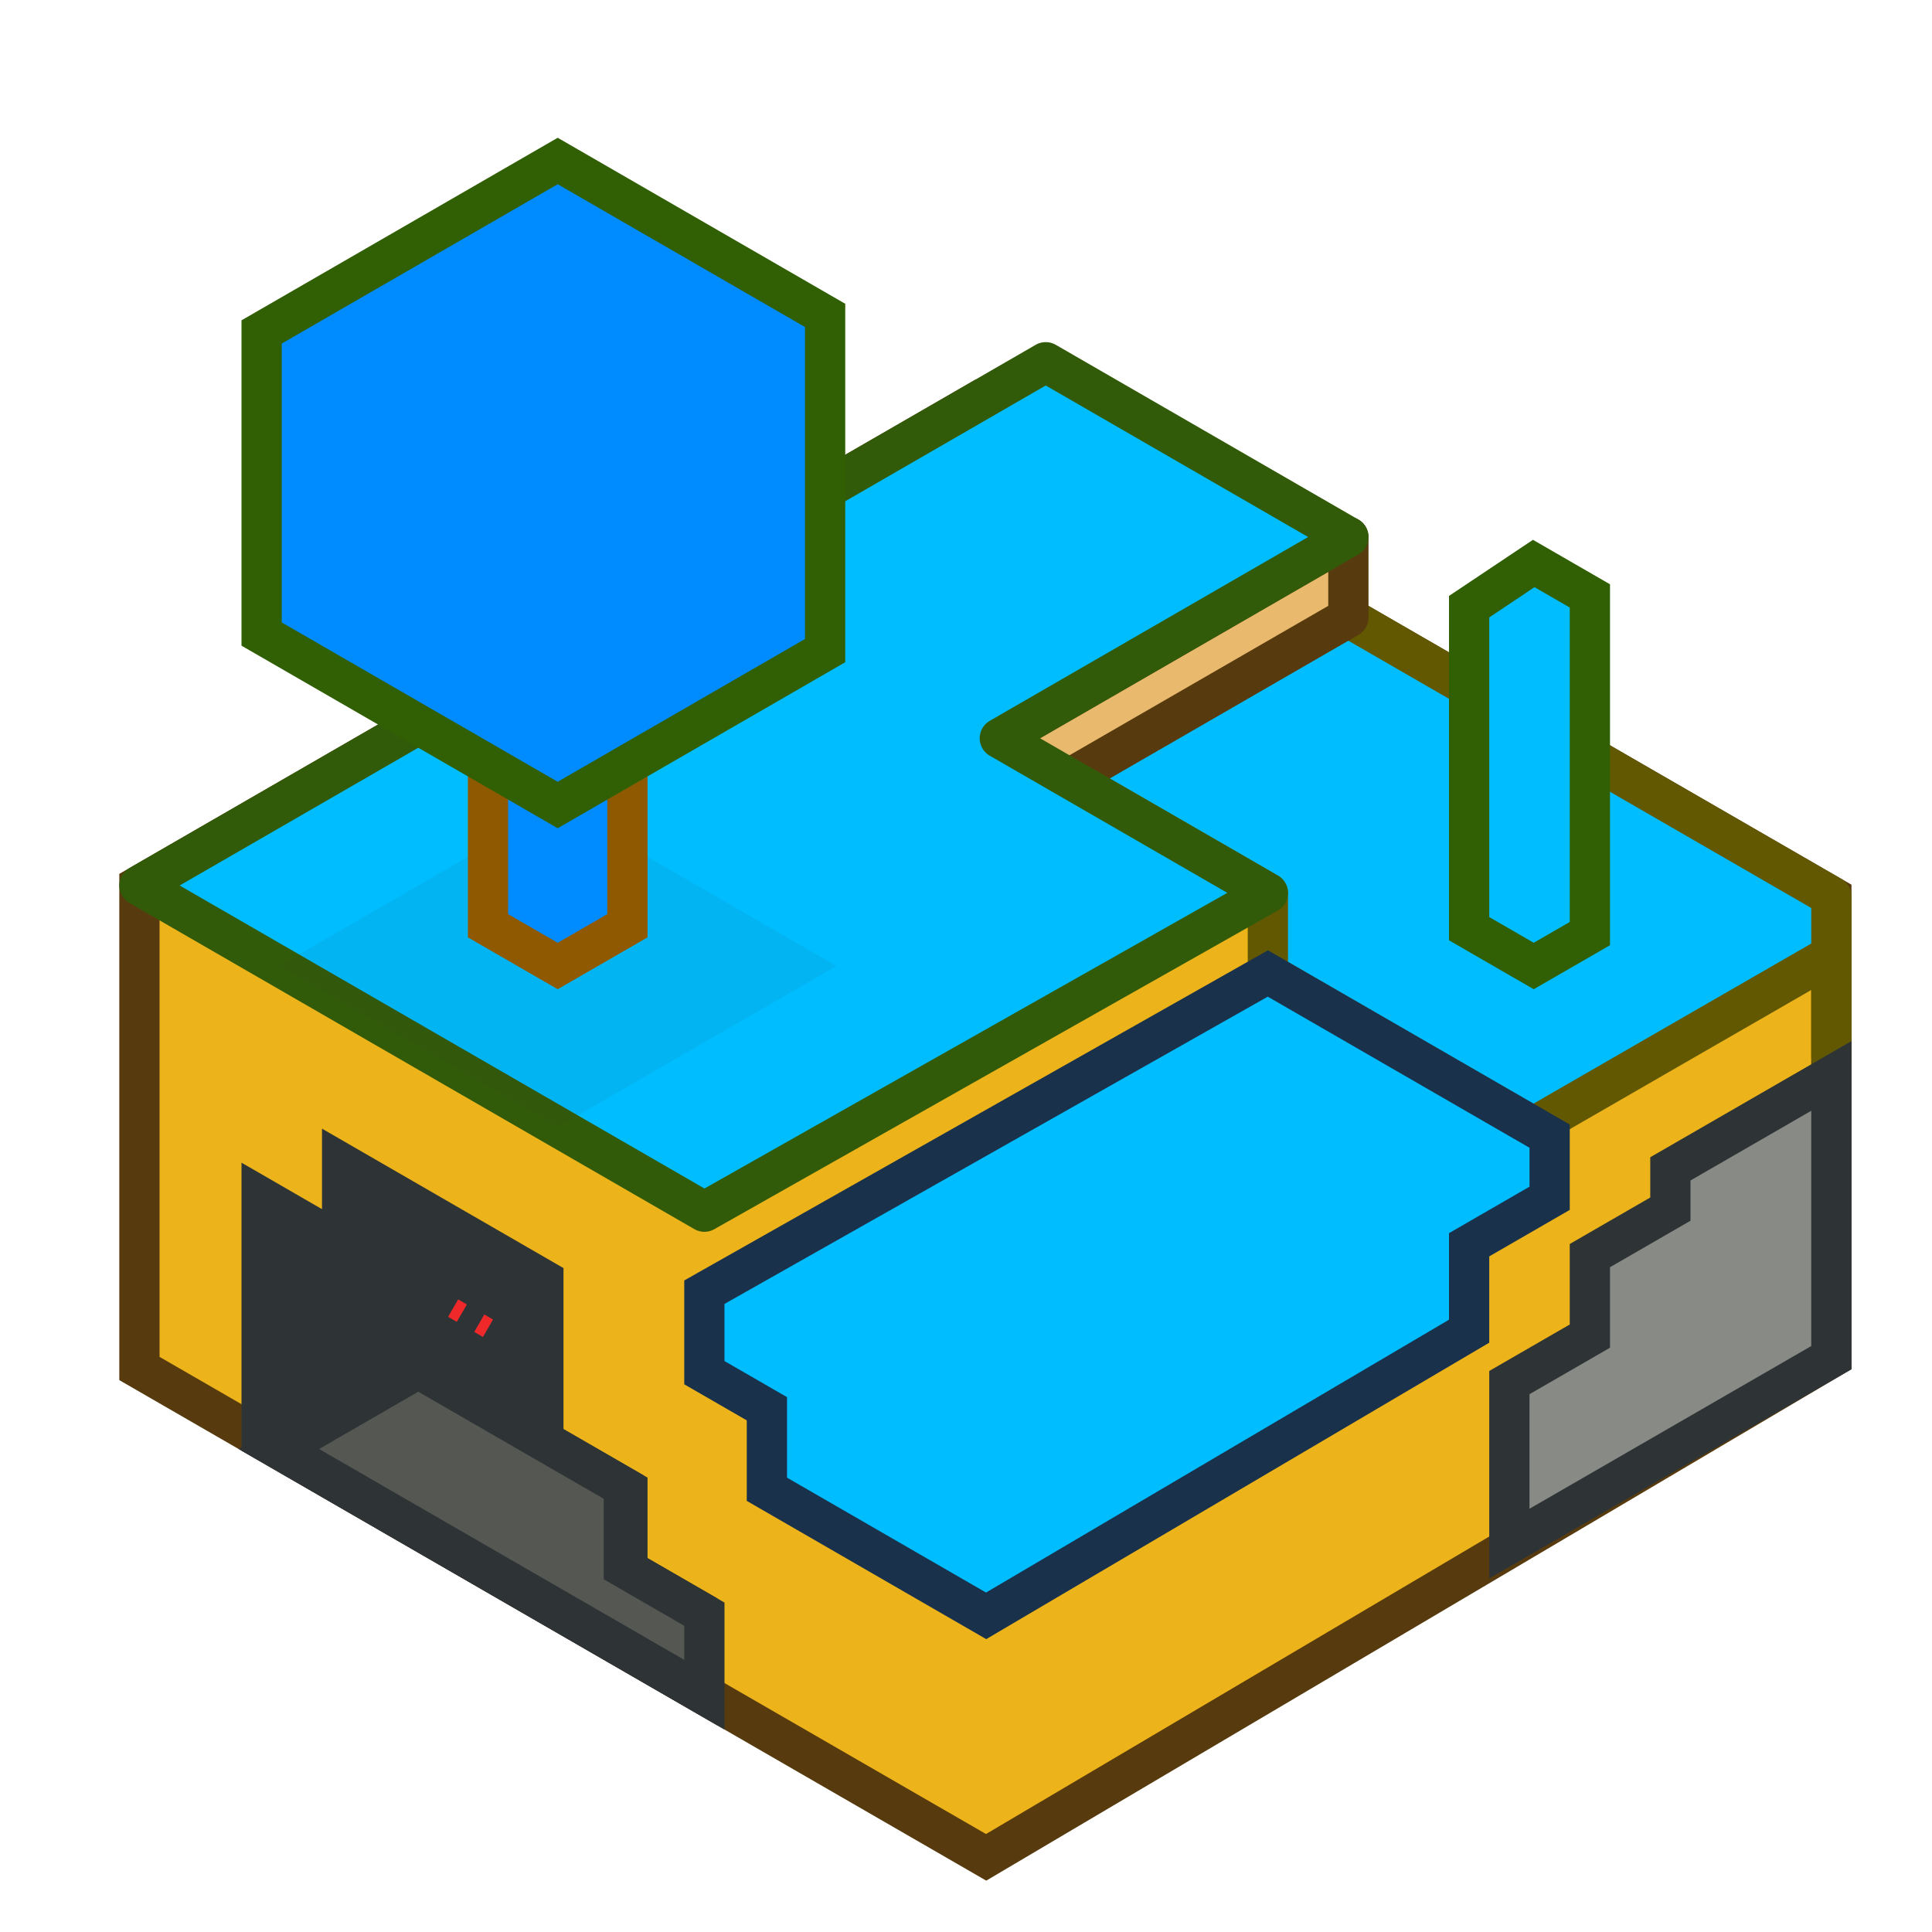 <?xml version="1.0" encoding="UTF-8" standalone="no"?>
<svg
   xmlns:dc="http://purl.org/dc/elements/1.1/"
   xmlns:cc="http://creativecommons.org/ns#"
   xmlns:rdf="http://www.w3.org/1999/02/22-rdf-syntax-ns#"
   xmlns:svg="http://www.w3.org/2000/svg"
   xmlns="http://www.w3.org/2000/svg"
   xmlns:sodipodi="http://sodipodi.sourceforge.net/DTD/sodipodi-0.dtd"
   xmlns:inkscape="http://www.inkscape.org/namespaces/inkscape"
   width="51.2"
   height="51.2"
   id="svg2856"
   version="1.1"
   inkscape:version="1.0.2 (e86c870879, 2021-01-15)"
   sodipodi:docname="minetest-02.svg"
   inkscape:export-filename="/home/erlehmann/pics/icons/minetest/minetest-icon-24x24.png"
   inkscape:export-xdpi="45"
   inkscape:export-ydpi="45"
   viewBox="0 0 48 48">
  <title
     id="title848">libreverse.chalec.org</title>
  <defs
     id="defs2858">
    <filter
       inkscape:collect="always"
       id="filter3864">
      <feGaussianBlur
         inkscape:collect="always"
         stdDeviation="0.205"
         id="feGaussianBlur3866" />
    </filter>
  </defs>
  <sodipodi:namedview
     id="base"
     pagecolor="#ffffff"
     bordercolor="#666666"
     borderopacity="1.0"
     inkscape:pageopacity="0.0"
     inkscape:pageshadow="2"
     inkscape:zoom="12.083333"
     inkscape:cx="24"
     inkscape:cy="24"
     inkscape:current-layer="layer1"
     showgrid="false"
     inkscape:grid-bbox="true"
     inkscape:document-units="px"
     inkscape:window-width="1920"
     inkscape:window-height="1031"
     inkscape:window-x="0"
     inkscape:window-y="25"
     inkscape:window-maximized="1"
     inkscape:document-rotation="0">
    <inkscape:grid
       type="xygrid"
       id="grid2866"
       empspacing="2"
       visible="true"
       enabled="true"
       snapvisiblegridlinesonly="true"
       spacingx="0.5"
       spacingy="10"
       color="#ff0000"
       opacity="0.125"
       empcolor="#ff0000"
       empopacity="0.251"
       dotted="false"
       originx="0"
       originy="0" />
    <inkscape:grid
       type="axonomgrid"
       id="grid2870"
       units="px"
       empspacing="1"
       visible="true"
       enabled="true"
       snapvisiblegridlinesonly="true"
       spacingy="1px"
       originx="0px" />
  </sodipodi:namedview>
  <g
     id="layer1"
     inkscape:label="Layer 1"
     inkscape:groupmode="layer">
    <path
       style="fill:#ecb41a;fill-opacity:1;stroke:#573a0d;stroke-width:1;stroke-linecap:square;stroke-linejoin:miter;stroke-miterlimit:4;stroke-dasharray:none;stroke-dashoffset:0;stroke-opacity:1"
       d="M 6.1513775e-7,16 3.2110204e-7,28 21.036,40.145 l 21,-12.415 V 16.269 L 20.785,4 Z"
       id="path3047"
       transform="translate(3.464,6)"
       sodipodi:nodetypes="ccccccc" />
    <path
       style="fill:#2e3436;fill-opacity:1;stroke:#2e3436;stroke-width:1;stroke-linecap:round;stroke-linejoin:miter;stroke-miterlimit:4;stroke-dasharray:none;stroke-dashoffset:0;stroke-opacity:1"
       d="m 8.5,30.907 -2,-1.155 v 6 L 17.321,42 V 40 L 15.588,39 V 37 L 13.5,35.794 v -4 l -5,-2.887 z"
       id="path3831"
       sodipodi:nodetypes="ccccccccccc" />
    <path
       style="opacity:1;fill:#555753;fill-opacity:1;stroke:#2e3436;stroke-linejoin:miter"
       d="M 6.928,36 10.392,34 13.856,36 15.5,36.949 v 2 l 2,1.155 v 2 z"
       id="path3870"
       sodipodi:nodetypes="cccccccc" />
    <path
       style="fill:#00bdff;fill-opacity:1;stroke:#625802;stroke-width:1;stroke-linecap:round;stroke-linejoin:round;stroke-miterlimit:4;stroke-dasharray:none;stroke-dashoffset:0;stroke-opacity:1"
       d="M 25.981,19 31.5,22.187 v 2 L 38.094,28 41.562,26 45.5,23.731 v 2.539 -4 L 32.909,15 Z"
       id="path3851"
       sodipodi:nodetypes="cccccccccc" />
    <path
       style="fill:#e9b96e;fill-opacity:1;stroke:#573a0d;stroke-width:1;stroke-linecap:round;stroke-linejoin:round;stroke-miterlimit:4;stroke-dasharray:none;stroke-dashoffset:0.5;stroke-opacity:1"
       d="m 24.84,18.341 8.66,-5 v 2 l -8.66,5 z"
       id="path5684"
       sodipodi:nodetypes="ccccc" />
    <path
       style="fill:#00bdff;fill-opacity:1;stroke:#325b09;stroke-width:1;stroke-linecap:square;stroke-linejoin:round;stroke-miterlimit:4;stroke-dasharray:none;stroke-dashoffset:0;stroke-opacity:1"
       d="M 25.981,5 3.464,18 17.5,26.104 l 14,-7.917 -6.66,-3.845 8.66,-5 z"
       id="path3821"
       sodipodi:nodetypes="ccccccc"
       transform="translate(0,4)" />
    <path
       style="fill:#00bdff;fill-opacity:1;stroke:#19314b;stroke-width:1;stroke-linecap:round;stroke-linejoin:miter;stroke-miterlimit:4;stroke-dasharray:none;stroke-dashoffset:0;stroke-opacity:1"
       d="m 17.5,28.104 v 2 L 19.053,31 v 2 L 24.5,36.145 l 12,-7.072 v -2.147 l 2,-1.155 v -1.544 l -7,-4.041 z"
       id="path3825"
       sodipodi:nodetypes="ccccccccccc"
       transform="translate(0,4)" />
    <path
       sodipodi:nodetypes="ccccc"
       id="path3862"
       d="m 13.856,20 6.928,4 -6.928,4 -6.928,-4 z"
       style="opacity:0.25;fill:#2e3436;fill-opacity:1;stroke:none;stroke-width:1;stroke-linecap:round;stroke-linejoin:miter;stroke-miterlimit:4;stroke-dasharray:none;stroke-dashoffset:0;stroke-opacity:1;filter:url(#filter3864)" />
    <path
       style="fill:#008bff;fill-opacity:1;stroke:#8f5902;stroke-width:1;stroke-linecap:round;stroke-linejoin:miter;stroke-miterlimit:4;stroke-dasharray:none;stroke-dashoffset:0;stroke-opacity:1"
       d="m 12.124,23 1.732,1 1.732,-1 v -6 l -1.732,-1 -1.732,1 z"
       id="path3833"
       sodipodi:nodetypes="ccccccc" />
    <path
       style="fill:#008bff;fill-opacity:1;stroke:#316004;stroke-width:1;stroke-linecap:round;stroke-linejoin:miter;stroke-miterlimit:4;stroke-dasharray:none;stroke-dashoffset:0;stroke-opacity:1"
       d="M 6.5,15.753 13.856,20 20.5,16.164 V 7.836 L 13.856,4 6.5,8.247 Z"
       id="path3837"
       sodipodi:nodetypes="ccccccc" />
    <path
       style="opacity:0.25;fill:#00bdff;fill-opacity:1;stroke:none;stroke-linejoin:miter;filter:url(#filter3864)"
       d="m 38.105,20 5.196,3 -5.196,3 -5.196,-3 z"
       id="path3868"
       sodipodi:nodetypes="ccccc" />
    <path
       style="fill:#00bdff;fill-opacity:1;stroke:#316004;stroke-width:1;stroke-linecap:round;stroke-linejoin:miter;stroke-miterlimit:4;stroke-dasharray:none;stroke-dashoffset:0;stroke-opacity:1"
       d="M 36.5,23.073 38.105,24 39.5,23.195 V 14.805 L 38.105,14 36.5,15.073 Z"
       id="path3853"
       sodipodi:nodetypes="ccccccc" />
    <path
       style="fill:none;fill-opacity:1;stroke:#ef2929;stroke-width:0.5;stroke-linecap:butt;stroke-linejoin:miter;stroke-miterlimit:4;stroke-dasharray:0.5, 0.5;stroke-dashoffset:0.25;stroke-opacity:1"
       d="M 12.124,33 11.258,32.5"
       id="path3872"
       sodipodi:nodetypes="cc" />
    <path
       style="fill:#888a85;stroke:#2e3436;stroke-width:1;stroke-linecap:round;stroke-linejoin:miter;stroke-miterlimit:4;stroke-dasharray:none;stroke-dashoffset:0.5;stroke-opacity:1"
       d="m 45.5,26.731 -4,2.309 v 1 l -2,1.155 v 2 l -2,1.155 v 4 l 8,-4.619 z"
       id="path3874"
       sodipodi:nodetypes="ccccccccc" />
  </g>
</svg>
